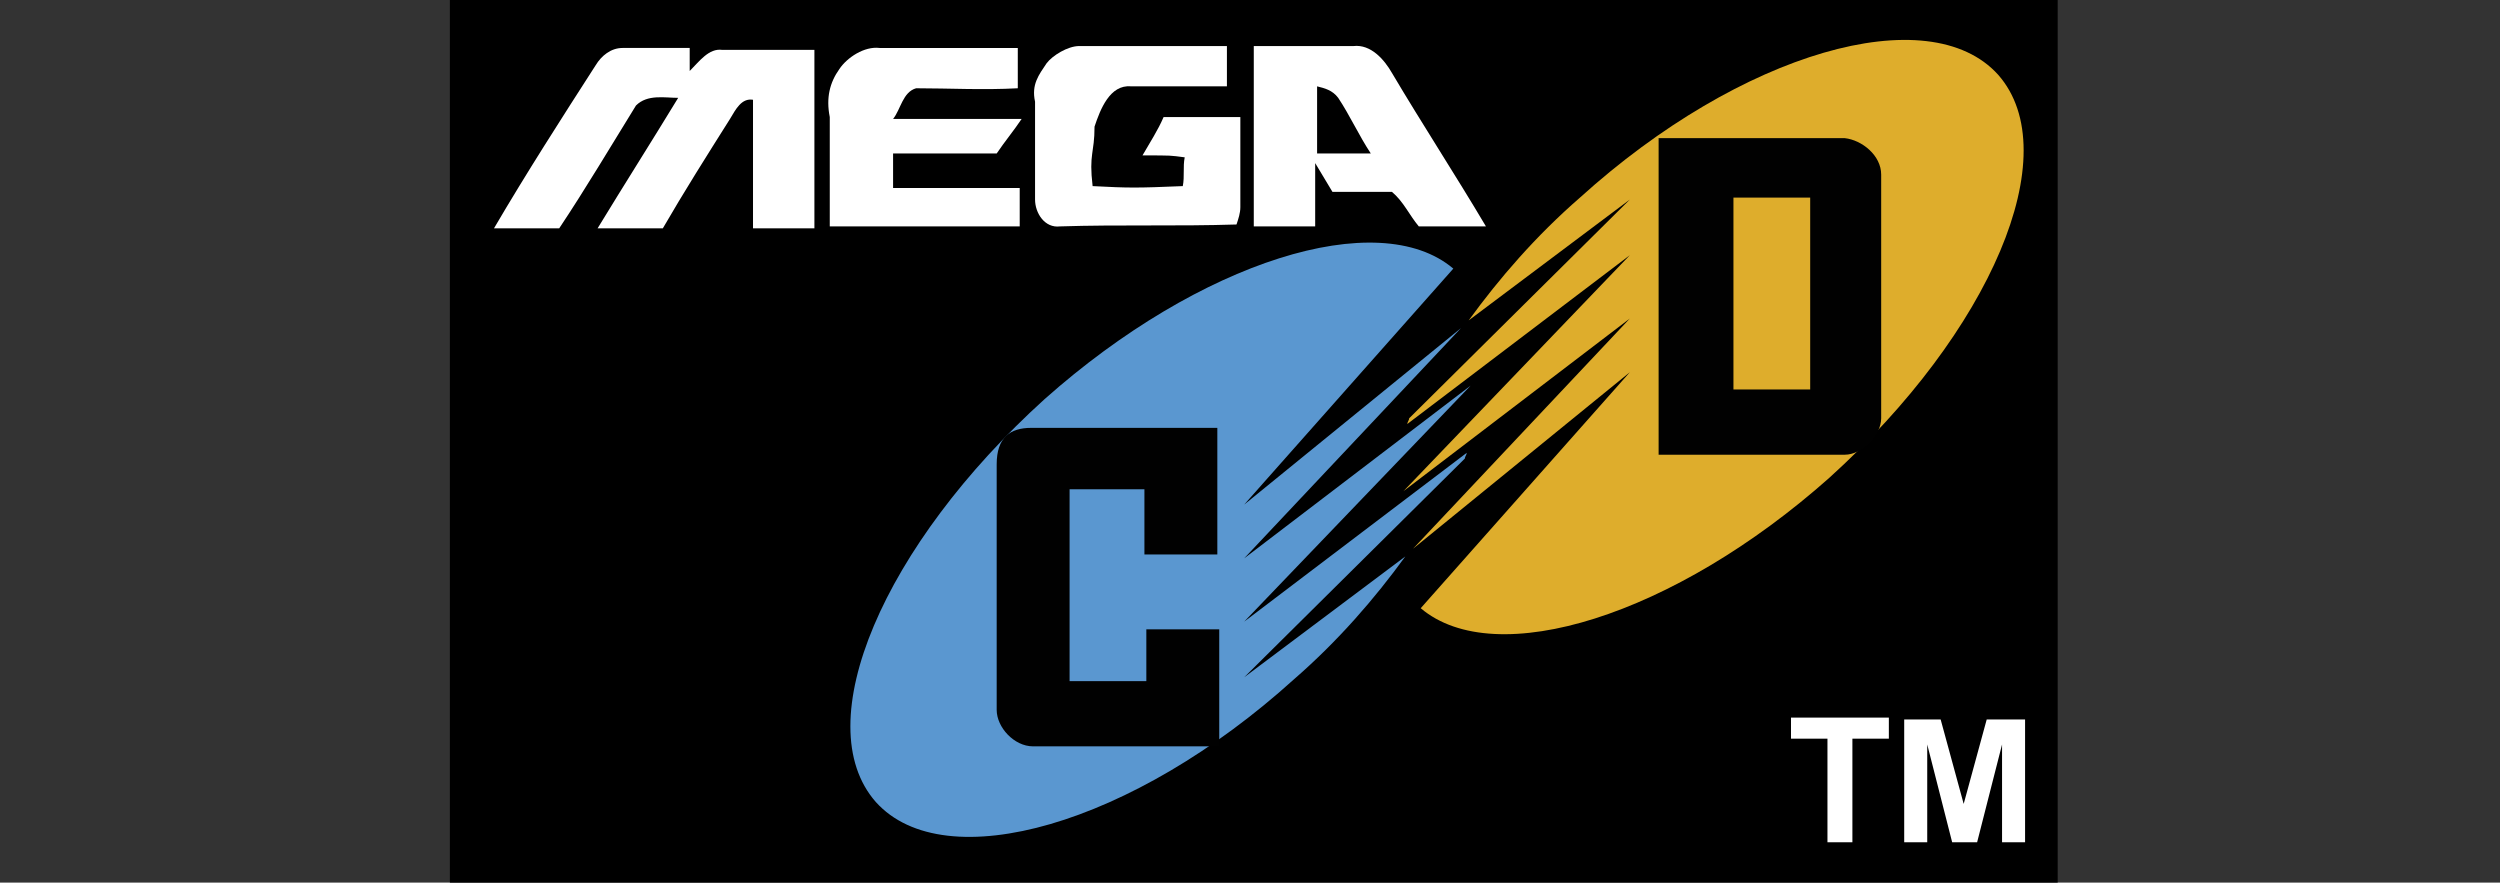 <?xml version="1.0" encoding="UTF-8" standalone="no"?>
<!-- Generator: Adobe Illustrator 19.0.0, SVG Export Plug-In . SVG Version: 6.00 Build 0)  -->

<svg
   xmlns:dc="http://purl.org/dc/elements/1.1/"
   xmlns:cc="http://creativecommons.org/ns#"
   xmlns:rdf="http://www.w3.org/1999/02/22-rdf-syntax-ns#"
   xmlns:svg="http://www.w3.org/2000/svg"
   xmlns="http://www.w3.org/2000/svg"
   xmlns:sodipodi="http://sodipodi.sourceforge.net/DTD/sodipodi-0.dtd"
   xmlns:inkscape="http://www.inkscape.org/namespaces/inkscape"
   version="1.1"
   id="Ebene_2"
   x="0px"
   y="0px"
   viewBox="159.3 374.4 130.3 46"
   xml:space="preserve"
   sodipodi:docname="logo.svg"
   width="130.3"
   height="46"
   inkscape:version="0.92.5 (2060ec1f9f, 2020-04-08)"><rect x="159.3" y="374.4" width="130.3" height="46" fill="#333333" stroke="none"/><defs
   id="defs37" /><sodipodi:namedview
   pagecolor="#ffffff"
   bordercolor="#666666"
   borderopacity="1"
   objecttolerance="10"
   gridtolerance="10"
   guidetolerance="10"
   inkscape:pageopacity="0"
   inkscape:pageshadow="2"
   inkscape:window-width="1920"
   inkscape:window-height="1141"
   id="namedview35"
   showgrid="false"
   inkscape:zoom="7.8814366"
   inkscape:cx="78.650002"
   inkscape:cy="23"
   inkscape:window-x="0"
   inkscape:window-y="0"
   inkscape:window-maximized="1"
   inkscape:current-layer="Ebene_2" />
<g
   id="g32"
   transform="translate(-13.353)">
	<rect
   x="196.1"
   y="374.4"
   width="83.8"
   height="46"
   id="rect2" />
	<path
   d="M 237.5,409.7 249,398.3 c 0,-0.1 0.1,-0.2 0.1,-0.3 l -11.6,8.8 11.8,-12.3 -11.8,9 11.3,-12 -11.3,9.2 10.9,-12.3 c -3.9,-3.3 -13.2,-0.4 -21.3,6.8 -8.4,7.6 -12.4,16.9 -8.8,21 3.6,4 13.4,1.2 21.8,-6.4 2.3,-2 4.2,-4.2 5.8,-6.4 z"
   id="path4"
   inkscape:connector-curvature="0"
   style="fill:#5a97d0" />
	<path
   d="m 232.4,399.9 h -4 v 10 h 4 v -2.7 h 3.8 v 6.1 h -9.7 c -1,0 -1.9,-1 -1.9,-1.9 v -12.8 c 0,-1.4 0.7,-1.9 1.8,-1.9 h 9.7 v 6.6 h -3.8 v -3.4 z"
   id="path6"
   inkscape:connector-curvature="0"
   style="fill:#010101" />
	<path
   d="m 257.6,384.8 -11.5,11.4 c 0,0.1 -0.1,0.2 -0.1,0.3 l 11.6,-8.8 -11.8,12.3 11.8,-9 -11.3,12 11.3,-9.2 -10.9,12.3 c 3.9,3.3 13.2,0.4 21.3,-6.8 8.4,-7.6 12.4,-16.9 8.8,-21 -3.6,-4 -13.4,-1.2 -21.8,6.4 -2.3,2 -4.2,4.2 -5.8,6.4 z"
   id="path8"
   inkscape:connector-curvature="0"
   style="fill:#dead2c" />
	<g
   id="g12">
		<path
   d="m 270.7,396.2 c 0,0.9 -1,1.9 -1.9,1.9 h -9.7 v -16.5 h 9.7 c 0.9,0.1 1.9,0.9 1.9,1.9 z m -7.7,-1.5 h 4 v -10 h -4 z"
   id="path10"
   inkscape:connector-curvature="0"
   style="fill:#010101" />
	</g>
	<g
   id="g24">
		<path
   d="m 203.7,377.8 c 0.3,-0.5 0.8,-0.9 1.4,-0.9 1.1,0 2.3,0 3.5,0 0,0.4 0,0.8 0,1.2 0.5,-0.5 1,-1.2 1.7,-1.1 1.6,0 3.2,0 4.8,0 0,3.1 0,6.2 0,9.3 -1.1,0 -2.2,0 -3.2,0 0,-2.2 0,-4.5 0,-6.7 -0.6,-0.1 -0.9,0.5 -1.2,1 -1.2,1.9 -2.4,3.8 -3.5,5.7 -1.1,0 -2.3,0 -3.4,0 1.4,-2.3 2.8,-4.5 4.2,-6.8 -0.7,0 -1.6,-0.2 -2.2,0.4 -1.3,2.1 -2.6,4.3 -4,6.4 -1.1,0 -2.3,0 -3.4,0 1.7,-2.9 3.5,-5.7 5.3,-8.5 z"
   id="path14"
   inkscape:connector-curvature="0"
   style="fill:#ffffff" />
		<path
   d="m 216.4,378 c 0.4,-0.6 1.3,-1.2 2.1,-1.1 2.4,0 4.8,0 7.2,0 0,0.7 0,1.4 0,2.1 -1.8,0.1 -3.6,0 -5.3,0 -0.7,0.2 -0.8,1.1 -1.2,1.6 2.2,0 4.5,0 6.7,0 -0.4,0.6 -0.9,1.2 -1.3,1.8 -1.8,0 -3.6,0 -5.4,0 0,0.6 0,1.2 0,1.8 2.2,0 4.4,0 6.6,0 0,0.7 0,1.4 0,2 -3.3,0 -6.6,0 -9.9,0 0,-1.9 0,-3.8 0,-5.7 -0.2,-1 0,-1.8 0.5,-2.5 z"
   id="path16"
   inkscape:connector-curvature="0"
   style="fill:#ffffff" />
		<path
   d="m 227.2,377.7 c 0.3,-0.4 1.1,-0.9 1.7,-0.9 2.6,0 5.1,0 7.7,0 0,0.7 0,1.4 0,2.1 -1.7,0 -3.3,0 -5,0 -1.1,-0.1 -1.6,1.2 -1.9,2.1 0,1.4 -0.3,1.4 -0.1,3.1 1.9,0.1 2.3,0.1 4.7,0 0.1,-0.5 0,-1 0.1,-1.5 -0.8,-0.1 -0.6,-0.1 -2.2,-0.1 0.4,-0.7 0.8,-1.3 1.1,-2 1.3,0 2.7,0 4,0 0,1.6 0,3.1 0,4.7 0,0.3 -0.1,0.6 -0.2,0.9 -3.1,0.1 -6.1,0 -9.2,0.1 -0.8,0.1 -1.3,-0.7 -1.3,-1.4 0,-1.7 0,-3.4 0,-5.1 -0.2,-0.9 0.2,-1.4 0.6,-2 z"
   id="path18"
   inkscape:connector-curvature="0"
   style="fill:#ffffff" />
		<g
   id="g22">
			<path
   d="m 238,376.8 c 1.7,0 3.5,0 5.2,0 0.9,-0.1 1.6,0.7 2,1.4 1.6,2.7 3.3,5.3 4.9,8 -1.2,0 -2.4,0 -3.5,0 -0.5,-0.6 -0.8,-1.3 -1.4,-1.8 -1,0 -2.1,0 -3.1,0 -0.3,-0.5 -0.6,-1 -0.9,-1.5 0,1.1 0,2.2 0,3.3 -1.1,0 -2.1,0 -3.2,0 0,-3.1 0,-6.3 0,-9.4 z m 3.3,2.1 c 0,1.2 0,2.3 0,3.5 0.9,0 1.9,0 2.8,0 -0.6,-0.9 -1.1,-2 -1.7,-2.9 -0.3,-0.4 -0.7,-0.5 -1.1,-0.6 z"
   id="path20"
   inkscape:connector-curvature="0"
   style="fill:#ffffff" />
		</g>
	</g>
	<g
   id="g30">
		<path
   d="m 267.9,418.3 v -5.4 H 266 v -1.1 h 5.1 v 1.1 h -1.9 v 5.4 z"
   id="path26"
   inkscape:connector-curvature="0"
   style="fill:#ffffff" />
		<path
   d="m 271.9,418.3 v -6.4 h 1.9 l 1.2,4.4 1.2,-4.4 h 2 v 6.4 H 277 v -5.1 l -1.3,5.1 h -1.3 l -1.3,-5.1 v 5.1 z"
   id="path28"
   inkscape:connector-curvature="0"
   style="fill:#ffffff" />
	</g>
</g>
</svg>
